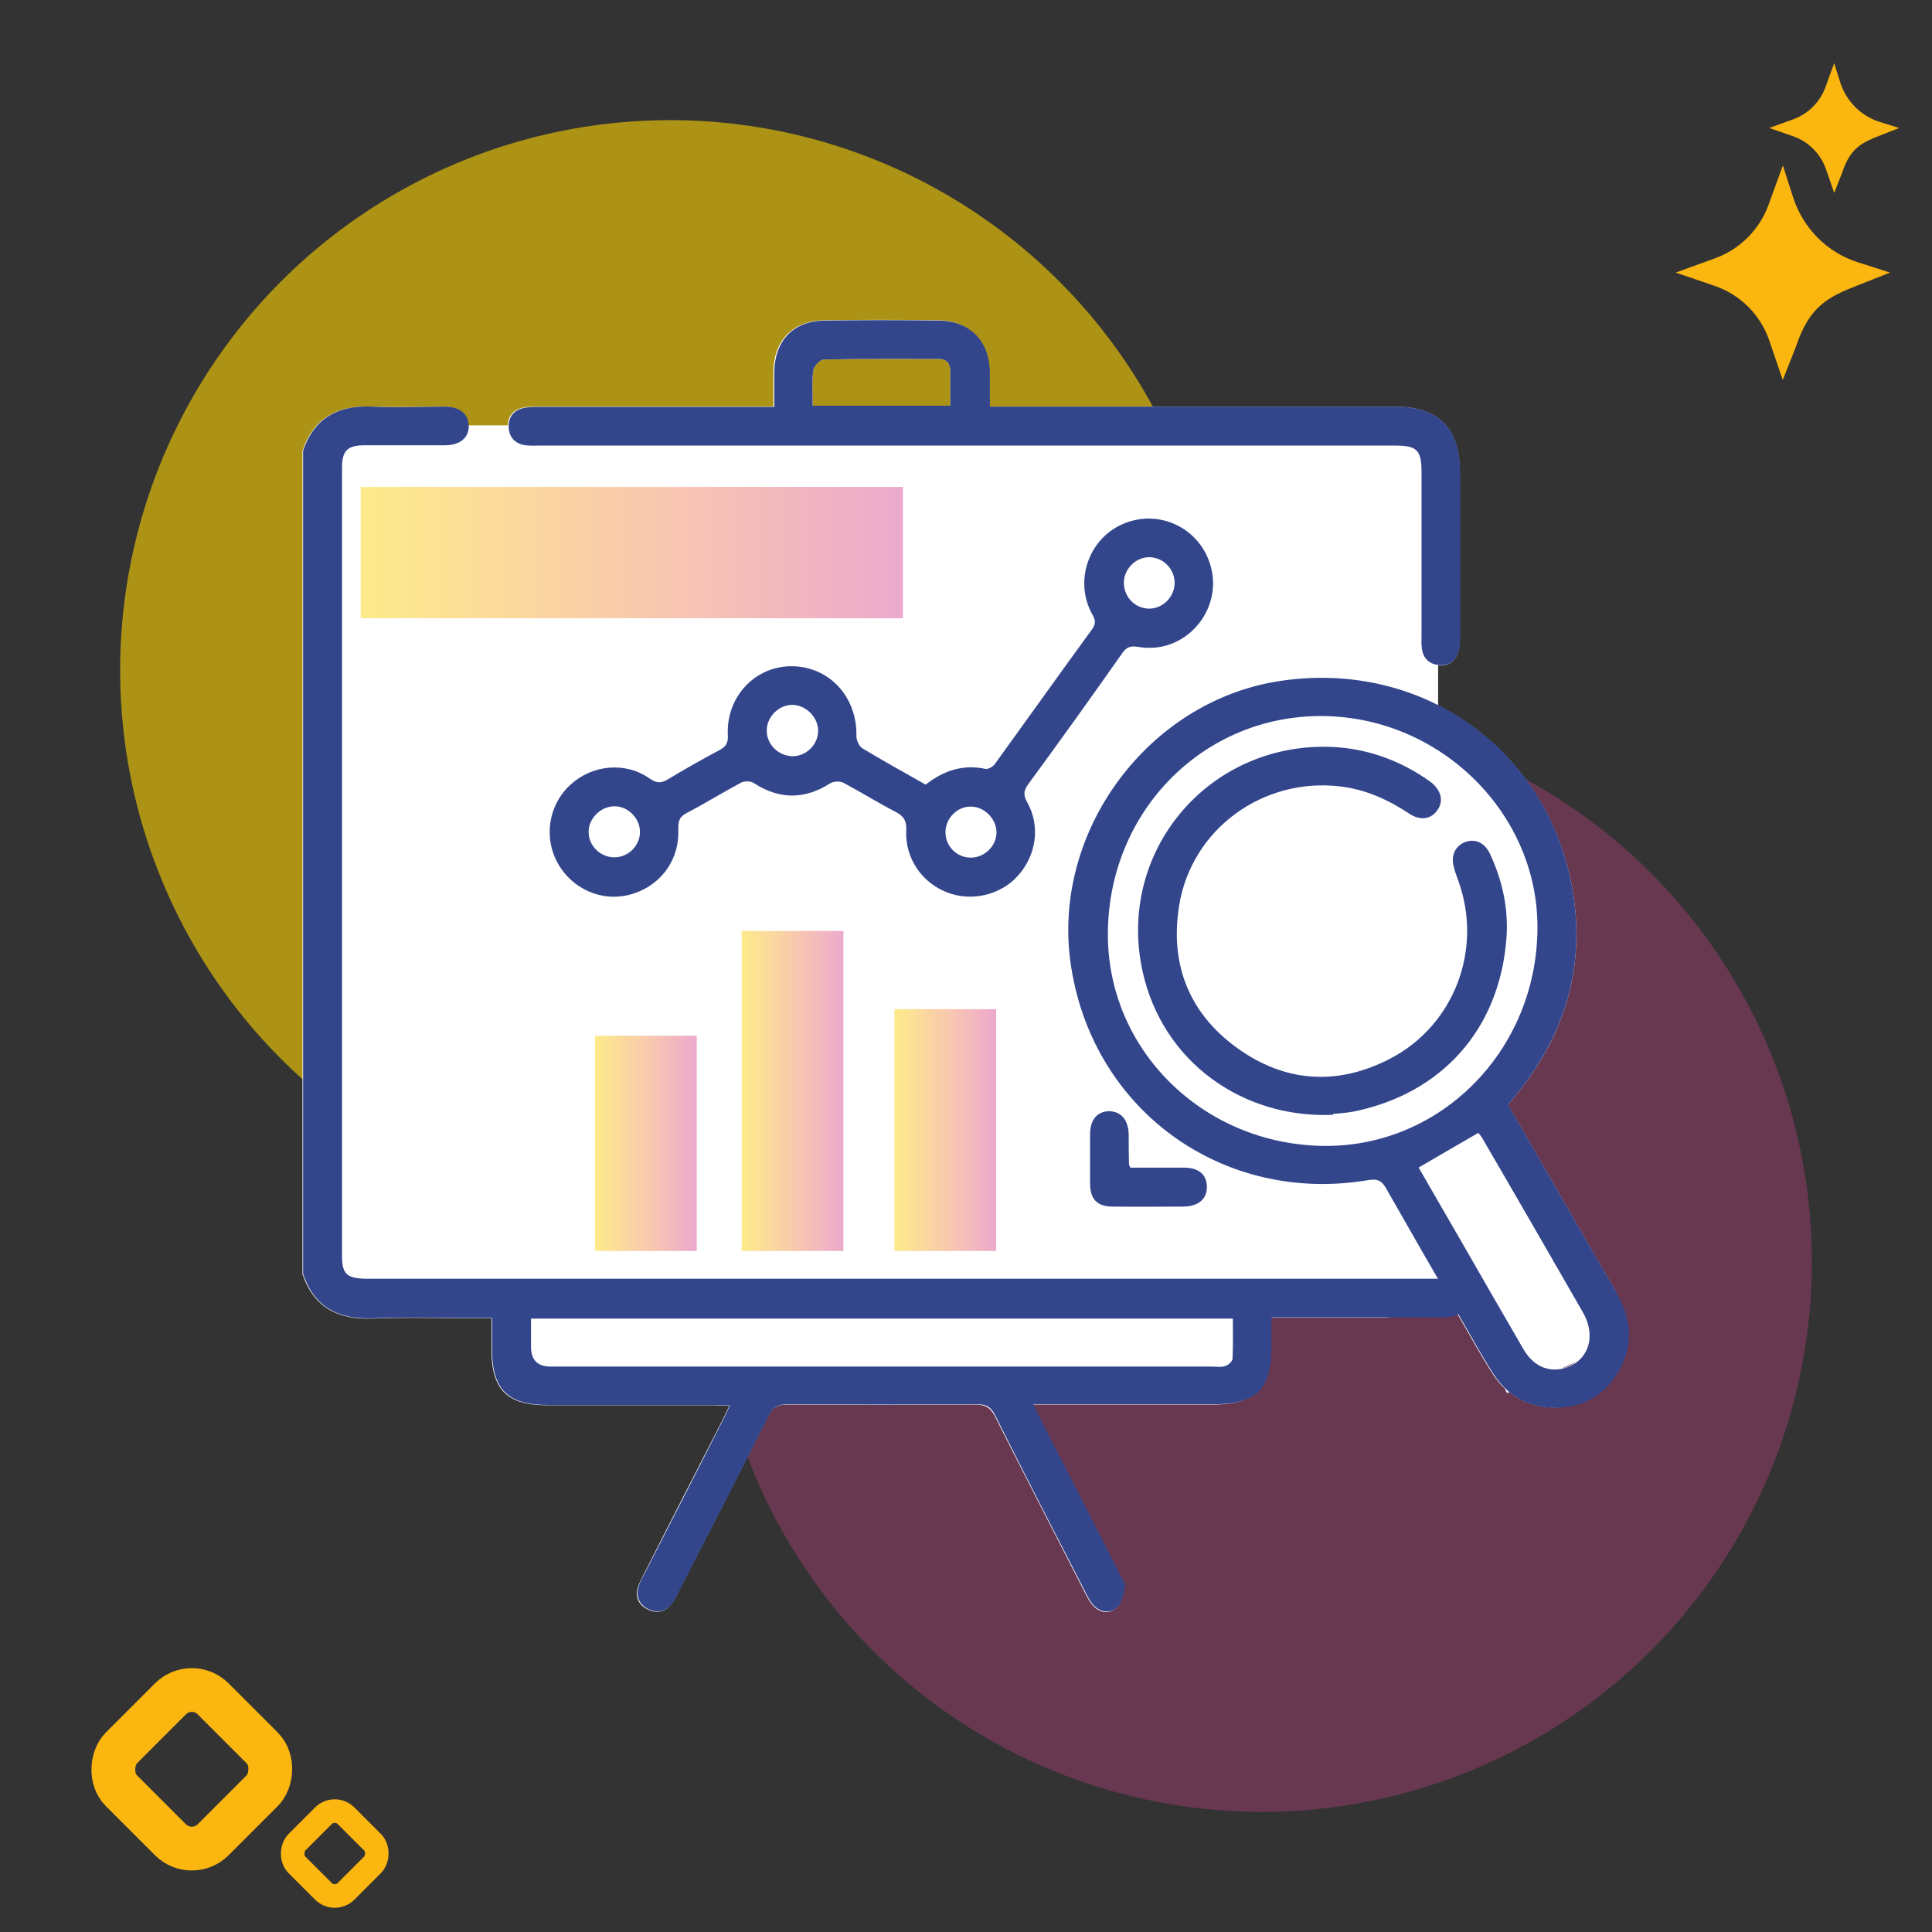 <svg xmlns="http://www.w3.org/2000/svg" xmlns:xlink="http://www.w3.org/1999/xlink" id="Layer_1" viewBox="0 0 64 64"><rect x="0" y="0" width="64" height="64" fill="#333333" stroke="none"/><defs><style>.cls-1{fill:url(#linear-gradient);}.cls-1,.cls-2,.cls-3,.cls-4{opacity:.46;}.cls-5{fill:#fff;}.cls-6{fill:#fcb610;}.cls-7{fill:#33468c;}.cls-8{stroke-width:1.45px;}.cls-8,.cls-9{fill:none;stroke:#fcb610;stroke-miterlimit:10;}.cls-10{fill:#d44490;opacity:.33;}.cls-9{stroke-width:.78px;}.cls-2{fill:url(#linear-gradient-3);}.cls-3{fill:url(#linear-gradient-2);}.cls-4{fill:url(#linear-gradient-4);}.cls-11{fill:#fad003;opacity:.61;}</style><linearGradient id="linear-gradient" x1="11.95" y1="18.31" x2="29.92" y2="18.31" gradientUnits="userSpaceOnUse"><stop offset=".02" stop-color="#fad003"></stop><stop offset=".6" stop-color="#ee7e59"></stop><stop offset="1" stop-color="#d44490"></stop></linearGradient><linearGradient id="linear-gradient-2" x1="19.71" y1="37.88" x2="23.08" y2="37.88" xlink:href="#linear-gradient"></linearGradient><linearGradient id="linear-gradient-3" x1="24.57" y1="36.14" x2="27.93" y2="36.14" xlink:href="#linear-gradient"></linearGradient><linearGradient id="linear-gradient-4" x1="29.63" y1="37.44" x2="32.99" y2="37.44" xlink:href="#linear-gradient"></linearGradient></defs><circle class="cls-11" cx="22.2" cy="22.2" r="18.22"></circle><circle class="cls-10" cx="41.8" cy="41.8" r="18.22"></circle><path class="cls-6" d="m59.05,12.57l-.44-1.29c-.29-.85-.96-1.52-1.81-1.81l-1.29-.44,1.32-.48c.81-.3,1.45-.94,1.75-1.75l.48-1.32.34,1.06c.33,1.02,1.13,1.83,2.15,2.15l1.06.34-1.09.43c-.93.37-1.58.66-2.03,2.03l-.43,1.09Z"></path><path class="cls-6" d="m60.76,6.39l-.27-.78c-.18-.52-.58-.92-1.1-1.1l-.78-.27.8-.29c.49-.18.88-.57,1.06-1.06l.29-.8.2.64c.2.62.68,1.11,1.31,1.31l.64.2-.66.26c-.56.22-.96.4-1.23,1.23l-.26.66Z"></path><rect class="cls-8" x="4.21" y="56.46" width="4.3" height="4.3" rx="1" ry="1" transform="translate(43.3 12.67) rotate(45)"></rect><rect class="cls-9" x="9.93" y="60.25" width="2.3" height="2.3" rx=".53" ry=".53" transform="translate(46.67 10.15) rotate(45)"></rect><path class="cls-5" d="m53.52,42.78c-1.18-2.05-2.37-4.11-3.57-6.18.16-.2.3-.36.43-.53,1.46-1.87,2.09-4.01,1.75-6.35-.42-2.89-2.14-5.16-4.49-6.35v-1.33s0,0,0,0c.34.04.58-.13.67-.46.04-.16.05-.34.05-.51,0-1.8,0-3.6,0-5.41,0-1.48-.7-2.19-2.17-2.19-4.29,0-8.58,0-12.87,0h-.56c0-.43,0-.8,0-1.17-.02-1.01-.65-1.67-1.66-1.69-1.27-.02-2.54-.02-3.82,0-1.02.02-1.64.67-1.66,1.68,0,.38,0,.76,0,1.18h-.52c-2.43,0-4.86,0-7.29,0-.17,0-.35,0-.51.04-.3.07-.47.28-.48.58h-1.32c-.02-.38-.3-.61-.8-.62-.79,0-1.57.03-2.36,0-1.13-.06-1.94.35-2.32,1.46v27.28c.38,1.11,1.18,1.51,2.32,1.47,1.16-.05,2.32-.01,3.47-.01h.47v1.05c0,1.3.52,1.83,1.81,1.83,1.86,0,3.72,0,5.58,0,.15,0,.29.01.49.02-.09.19-.15.32-.21.44-.88,1.72-1.76,3.43-2.63,5.15-.06.13-.13.25-.18.39-.11.34,0,.61.31.76.3.15.59.1.8-.19.08-.11.15-.24.21-.37,1-1.94,2-3.88,2.98-5.84.15-.29.31-.38.62-.38,2.09.01,4.17.01,6.26,0,.31,0,.48.09.63.37.98,1.95,1.98,3.89,2.98,5.84.08.15.15.31.27.44.22.25.54.3.77.09.17-.15.24-.44.28-.69.02-.13-.1-.29-.18-.43-.88-1.72-1.76-3.43-2.63-5.15-.07-.14-.13-.27-.23-.47h.53c1.8,0,3.6,0,5.4,0,.84,0,1.36-.17,1.65-.58h0c.22-.31.31-.74.31-1.36v-.94h.58c1.06,0,2.12,0,3.17,0,.45,0,.71-.25.72-.62,0-.38-.25-.62-.69-.65h1.74c.23.38.45.77.67,1.16.38.66.74,1.32,1.15,1.96.12.19.26.36.41.5l.07.15.08-.04c.44.36.98.54,1.61.51,1.02-.05,1.73-.58,2.14-1.53.36-.83.17-1.59-.26-2.33ZM26.94,12.27c.02-.14.22-.36.35-.36,1.27-.03,2.54-.02,3.81-.02.26,0,.39.15.38.41,0,.37,0,.74,0,1.14h-4.56c0-.4-.03-.79.02-1.17Zm25.26,32.85c-.13.09-.28.17-.46.21l.46-.21Z"></path><rect class="cls-1" x="11.95" y="16.13" width="17.96" height="4.35"></rect><path class="cls-7" d="m10.04,14.93c.38-1.11,1.19-1.52,2.32-1.46.78.04,1.57,0,2.36,0,.51,0,.8.24.81.64,0,.39-.29.64-.79.64-.89,0-1.77,0-2.66,0-.57,0-.75.18-.75.74,0,8.71,0,17.42,0,26.12,0,.61.17.75.86.75,11.09,0,24.19,0,35.28,0,.13,0,.26,0,.39,0,.47.02.74.26.73.66,0,.37-.27.62-.72.62-1.06,0-4.12,0-5.17,0-.17,0-.34,0-.58,0,0,.32,0,.63,0,.94,0,1.46-.49,1.94-1.96,1.94-1.8,0-3.6,0-5.4,0-.15,0-.31,0-.53,0,.1.2.16.34.23.47.88,1.72,1.76,3.43,2.63,5.15.07.14.2.3.18.43-.04.24-.11.54-.28.69-.23.2-.55.15-.77-.09-.11-.12-.19-.28-.27-.44-1-1.94-2-3.88-2.98-5.84-.14-.29-.31-.38-.63-.37-2.09.01-4.17.01-6.26,0-.31,0-.48.09-.62.38-.98,1.95-1.98,3.89-2.98,5.84-.07.13-.13.26-.21.37-.21.28-.5.34-.8.19-.3-.15-.42-.42-.31-.76.04-.13.11-.26.18-.39.88-1.72,1.76-3.43,2.63-5.15.06-.12.12-.25.21-.44-.19,0-.34-.02-.49-.02-1.86,0-3.72,0-5.58,0-1.29,0-1.81-.53-1.81-1.83,0-.33,0-.66,0-1.05h-.47c-1.16,0-2.32-.04-3.47.01-1.14.04-1.94-.35-2.32-1.47V14.93Zm7.55,28.76c0,.32,0,.62,0,.92q0,.66.65.66c7.31,0,14.61,0,21.92,0,.14,0,.3.03.43-.02.1-.03.23-.15.24-.24.02-.44.01-.87.01-1.33h-23.24Z"></path><path class="cls-7" d="m49.95,36.59c1.2,2.08,2.39,4.13,3.57,6.18.42.74.61,1.5.26,2.33-.41.94-1.11,1.48-2.14,1.53-.92.04-1.67-.34-2.17-1.12-.41-.64-.77-1.3-1.15-1.96-.8-1.38-1.6-2.77-2.39-4.16-.14-.25-.26-.35-.59-.3-4.86.83-9.21-2.36-9.88-7.22-.6-4.36,2.59-8.65,6.93-9.31,4.79-.73,9.05,2.36,9.74,7.16.34,2.34-.29,4.47-1.75,6.35-.13.17-.27.33-.43.53Zm.98-5.83c.03-3.81-3.21-7.01-7.12-7.04-3.93-.03-7.07,3.13-7.11,7.16-.04,3.88,3.14,7.03,7.15,7.08,3.89.04,7.05-3.17,7.08-7.19Zm-3.94,7.91c.5.87,1,1.73,1.49,2.58.66,1.15,1.32,2.3,1.99,3.45.31.53.78.75,1.28.64.84-.19,1.16-1.03.69-1.86-1.11-1.93-2.22-3.86-3.34-5.78-.04-.07-.09-.13-.13-.17-.66.38-1.3.75-1.98,1.15Z"></path><path class="cls-7" d="m30.68,25.98c.58-.45,1.22-.67,1.96-.51.1.02.27-.08.33-.18,1.07-1.48,2.13-2.97,3.21-4.45.17-.24.06-.38-.04-.57-.55-1.1-.04-2.47,1.1-2.93,1.17-.48,2.48.15,2.85,1.36.46,1.5-.83,3-2.38,2.73-.28-.05-.41.02-.55.23-1.02,1.45-2.05,2.89-3.1,4.32-.15.21-.17.36-.03.6.44.79.3,1.75-.31,2.43-.57.64-1.54.87-2.35.55-.83-.32-1.39-1.13-1.35-2.04.02-.32-.08-.49-.36-.63-.58-.3-1.14-.65-1.72-.96-.12-.06-.33-.05-.44.02-.85.54-1.68.54-2.53-.01-.1-.07-.3-.07-.41-.02-.62.33-1.21.7-1.83,1.02-.26.14-.26.31-.26.56.03,1.03-.62,1.88-1.62,2.14-.91.24-1.9-.19-2.37-1.04-.48-.85-.31-1.93.4-2.59.73-.68,1.83-.79,2.64-.22.23.16.38.16.6.03.56-.34,1.13-.66,1.71-.97.21-.11.3-.24.28-.5-.06-1.28.92-2.3,2.14-2.28,1.24.02,2.15,1.03,2.12,2.32,0,.14.09.33.2.4.68.41,1.38.8,2.09,1.2Zm-4.42-.93c.46,0,.85-.4.84-.85,0-.45-.41-.85-.86-.85-.45,0-.85.41-.84.86,0,.46.4.84.86.84Zm10.97-5.79c-.02.47.32.87.79.9.45.03.86-.34.89-.8.03-.46-.33-.87-.79-.9-.45-.03-.86.34-.89.8Zm-5.09,9.15c.46.01.86-.37.87-.82.01-.44-.38-.86-.83-.87-.45-.02-.85.37-.86.83-.01.47.36.85.82.86Zm-11.81-1.7c-.45.01-.85.43-.83.87.01.46.41.83.87.82.46-.01.84-.4.83-.86-.01-.45-.42-.85-.87-.83Z"></path><path class="cls-7" d="m32.77,13.47c.22,0,.39,0,.56,0,4.29,0,8.58,0,12.87,0,1.47,0,2.17.71,2.17,2.19,0,1.8,0,3.6,0,5.4,0,.17,0,.35-.05.51-.09.34-.33.5-.67.46-.32-.04-.51-.23-.55-.56-.02-.14-.01-.29-.01-.43,0-1.8,0-3.6,0-5.4,0-.73-.15-.88-.87-.88-9.44,0-18.87,0-28.31,0-.17,0-.35.01-.51-.01-.34-.05-.54-.27-.55-.61-.01-.32.17-.55.48-.62.16-.04.34-.04.51-.04,2.43,0,4.86,0,7.29,0h.52c0-.42,0-.8,0-1.18.02-1.02.64-1.67,1.66-1.68,1.27-.02,2.54-.02,3.82,0,1.01.02,1.64.68,1.66,1.69,0,.37,0,.74,0,1.17Zm-5.85-.03h4.56c0-.4,0-.77,0-1.14,0-.26-.12-.41-.38-.41-1.27,0-2.54-.01-3.81.02-.12,0-.33.22-.35.36-.05.38-.02.76-.02,1.17Z"></path><path class="cls-7" d="m37.46,38.68c.6,0,1.18,0,1.76,0,.49,0,.75.23.76.62.01.41-.27.66-.77.67-.78,0-1.57.01-2.35,0-.52,0-.75-.25-.75-.77,0-.54,0-1.08,0-1.63,0-.48.24-.75.62-.76.4,0,.65.28.66.78,0,.33,0,.66.01.98,0,.03.02.05.05.12Z"></path><path class="cls-3" d="m19.71,41.44v-7.13h3.37v7.13h-3.37Z"></path><path class="cls-2" d="m24.57,41.44v-10.6h3.37v10.6h-3.37Z"></path><path class="cls-4" d="m29.63,41.44v-8.01h3.37v8.01h-3.37Z"></path><path class="cls-7" d="m44.16,36.93c-2.99.13-5.65-1.75-6.31-4.75-.87-3.95,2.15-7.56,6.2-7.44,1.21.04,2.32.44,3.31,1.14.37.27.48.64.26.95-.21.31-.57.37-.94.12-.7-.46-1.44-.8-2.29-.9-2.55-.3-4.92,1.41-5.33,3.95-.31,1.93.32,3.55,1.9,4.7,1.59,1.16,3.34,1.28,5.09.37,2.12-1.1,3.07-3.61,2.27-5.86-.05-.15-.11-.29-.15-.45-.12-.4.02-.72.35-.86.33-.13.66,0,.84.39.42.9.62,1.85.54,2.83-.24,2.98-2.13,5.1-5.05,5.7-.25.05-.51.06-.69.08Z"></path></svg>